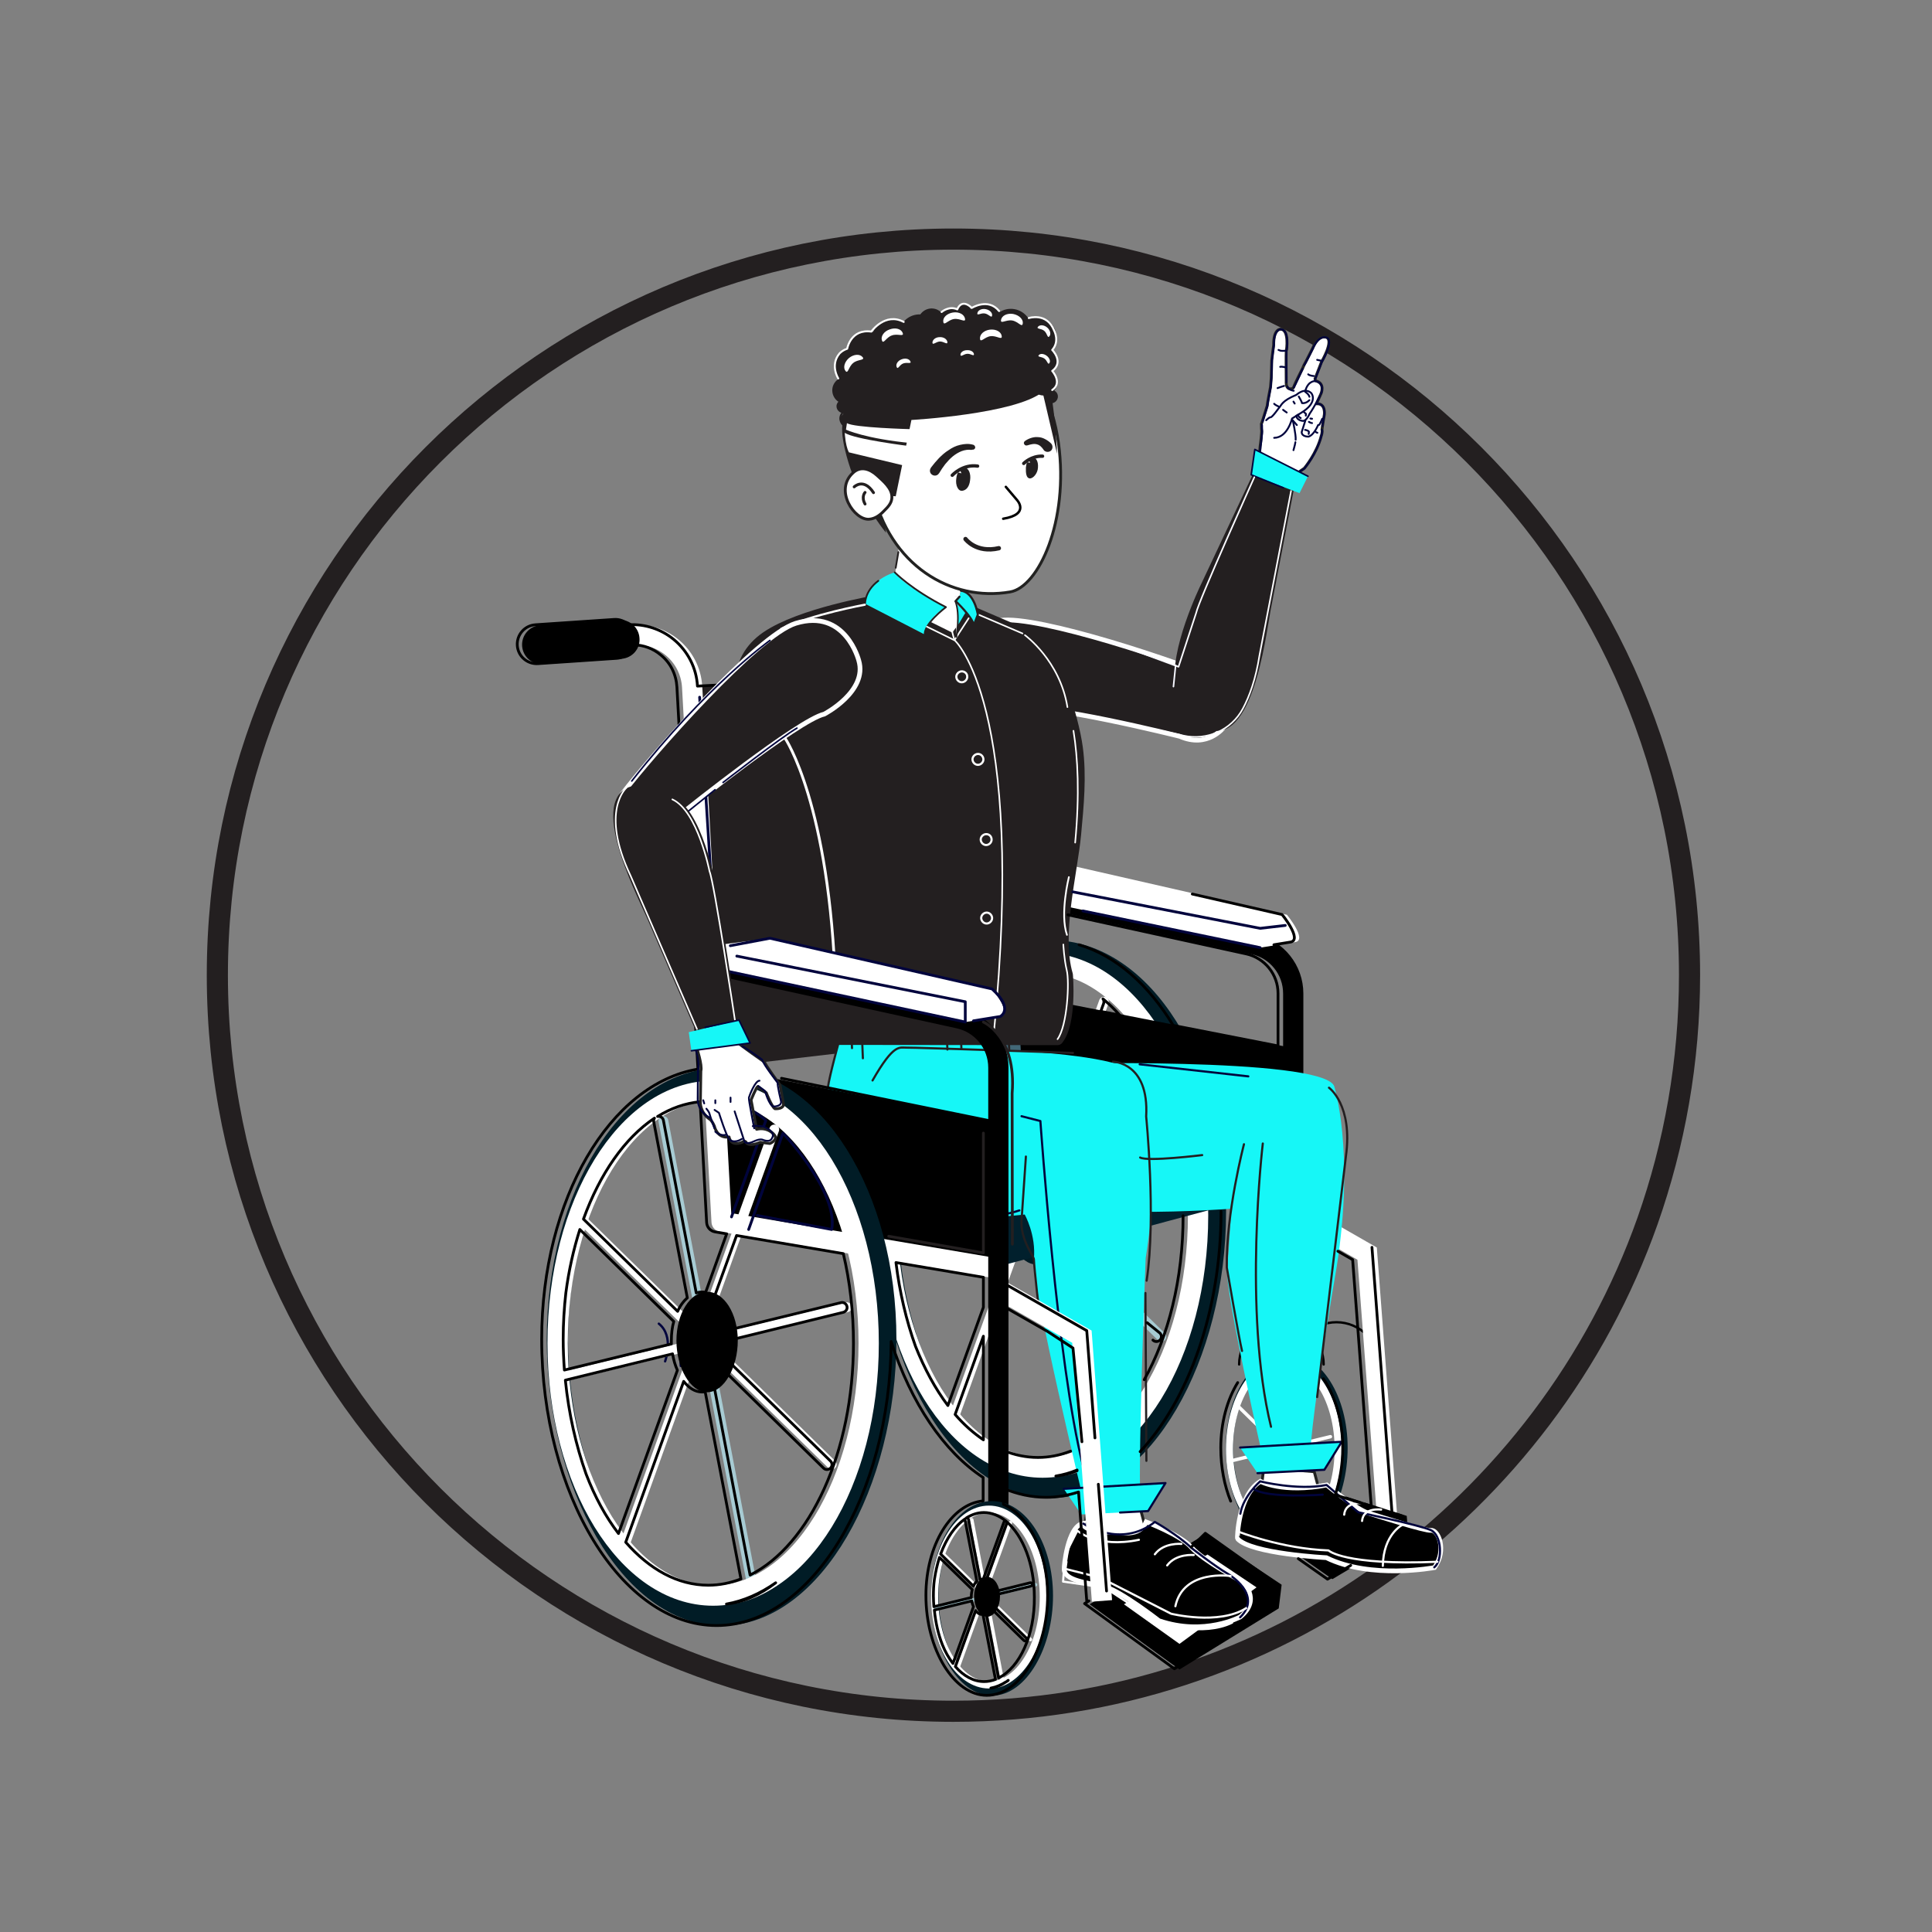 <?xml version="1.0" encoding="utf-8"?>
<!-- Generator: Adobe Illustrator 24.1.0, SVG Export Plug-In . SVG Version: 6.00 Build 0)  -->
<svg version="1.1" id="Layer_1" xmlns="http://www.w3.org/2000/svg" xmlns:xlink="http://www.w3.org/1999/xlink" x="0px" y="0px"
	 viewBox="0 0 800 800" style="enable-background:new 0 0 800 800;" xml:space="preserve">
<rect x="0" y="0" width="800" height="800" fill="#808080" stroke="none"/>
<style type="text/css">
	.st0{fill:none;}
	.st1{fill:none;stroke:#231F20;stroke-width:8.752;stroke-miterlimit:10;}
	.st2{fill:none;stroke:#01043D;stroke-width:0.964;stroke-linecap:round;stroke-linejoin:round;stroke-miterlimit:10;}
	.st3{fill:none;stroke:#000000;stroke-width:0.964;stroke-linecap:round;stroke-linejoin:round;stroke-miterlimit:10;}
	.st4{fill:none;stroke:#A7CBD3;stroke-width:4.07;stroke-linecap:round;stroke-linejoin:round;stroke-miterlimit:10;}
	.st5{fill:none;stroke:#011C26;stroke-width:8.779;stroke-miterlimit:10;}
	.st6{fill:none;stroke:#FFFFFF;stroke-width:8.403;stroke-miterlimit:10;}
	.st7{fill:none;stroke:#FFFFFF;stroke-width:4.07;stroke-linecap:round;stroke-linejoin:round;stroke-miterlimit:10;}
	.st8{fill:#011C26;}
	.st9{fill:#231F20;}
	.st10{fill:#FFFFFF;}
	.st11{fill:none;stroke:#426877;stroke-width:8.382;stroke-linecap:round;stroke-linejoin:round;stroke-miterlimit:10;}
	.st12{fill:none;stroke:#000000;stroke-width:8.382;stroke-miterlimit:10;}
	.st13{fill:none;stroke:#FFFFFF;stroke-width:8.382;stroke-miterlimit:10;}
	.st14{fill:#00354E;}
	.st15{fill:none;stroke:#A7CBD3;stroke-width:1.42;stroke-linecap:round;stroke-linejoin:round;stroke-miterlimit:10;}
	.st16{fill:none;stroke:#011C26;stroke-width:3.062;stroke-miterlimit:10;}
	.st17{fill:none;stroke:#FFFFFF;stroke-width:2.931;stroke-miterlimit:10;}
	.st18{fill:none;stroke:#FFFFFF;stroke-width:1.42;stroke-linecap:round;stroke-linejoin:round;stroke-miterlimit:10;}
	.st19{fill:#01202D;}
	.st20{fill:#FFFFFF;stroke:#222221;stroke-width:1.185;stroke-linecap:round;stroke-linejoin:round;stroke-miterlimit:10;}
	.st21{fill:#16F7F7;}
	.st22{stroke:#FFFFFF;stroke-width:1.949;stroke-miterlimit:10;}
	.st23{fill:none;stroke:#01043D;stroke-width:0.888;stroke-linecap:round;stroke-linejoin:round;stroke-miterlimit:10;}
	.st24{fill:none;stroke:#231F20;stroke-width:0.888;stroke-linecap:round;stroke-linejoin:round;stroke-miterlimit:10;}
	.st25{fill:none;stroke:#FFFFFF;stroke-width:0.888;stroke-linecap:round;stroke-linejoin:round;stroke-miterlimit:10;}
	.st26{fill:none;stroke:#01043D;stroke-width:0.765;stroke-linecap:round;stroke-linejoin:round;stroke-miterlimit:10;}
	.st27{fill:#231F20;stroke:#FFFFFF;stroke-width:1.949;stroke-miterlimit:10;}
	.st28{fill:none;stroke:#EBF6FF;stroke-width:1.042;stroke-linecap:round;stroke-linejoin:round;stroke-miterlimit:10;}
	.st29{fill:#231F20;stroke:#231F20;stroke-width:2.125;stroke-miterlimit:10;}
	.st30{fill:none;stroke:#FDFDFF;stroke-width:0.653;stroke-linecap:round;stroke-linejoin:round;stroke-miterlimit:10;}
	.st31{fill:none;stroke:#01043D;stroke-width:0.653;stroke-linecap:round;stroke-linejoin:round;stroke-miterlimit:10;}
	.st32{fill:none;stroke:#FAFAFF;stroke-width:0.653;stroke-linecap:round;stroke-linejoin:round;stroke-miterlimit:10;}
	.st33{fill:none;stroke:#F5F6FF;stroke-width:0.653;stroke-linecap:round;stroke-linejoin:round;stroke-miterlimit:10;}
	.st34{fill:#231F20;stroke:#231F20;stroke-width:4.944;stroke-linecap:round;stroke-linejoin:round;stroke-miterlimit:10;}
	.st35{fill:none;stroke:#EBF6FF;stroke-width:2.019;stroke-linecap:round;stroke-linejoin:round;stroke-miterlimit:10;}
	.st36{fill:none;stroke:#FFFFFF;stroke-width:0.653;stroke-linecap:round;stroke-linejoin:round;stroke-miterlimit:10;}
	.st37{fill:none;stroke:#FFFFFF;stroke-width:0.725;stroke-linecap:round;stroke-linejoin:round;stroke-miterlimit:10;}
	.st38{fill:none;stroke:#231F20;stroke-width:0.725;stroke-linecap:round;stroke-linejoin:round;stroke-miterlimit:10;}
	.st39{fill:#FFFFFF;stroke:#231F20;stroke-width:1.185;stroke-linecap:round;stroke-linejoin:round;stroke-miterlimit:10;}
	.st40{fill:none;stroke:#231F20;stroke-width:1.197;stroke-linecap:round;stroke-linejoin:round;stroke-miterlimit:10;}
	.st41{clip-path:url(#SVGID_2_);}
	.st42{clip-path:url(#SVGID_4_);}
	.st43{fill:none;stroke:#000000;stroke-width:1.018;stroke-linecap:round;stroke-linejoin:round;stroke-miterlimit:10;}
	.st44{fill:none;stroke:#231F20;stroke-width:1.379;stroke-linecap:round;stroke-linejoin:round;stroke-miterlimit:10;}
	.st45{fill:none;stroke:#231F20;stroke-width:0.817;stroke-linecap:round;stroke-linejoin:round;stroke-miterlimit:10;}
	.st46{fill:none;stroke:#FFFFFF;stroke-width:0.817;stroke-linecap:round;stroke-linejoin:round;stroke-miterlimit:10;}
	.st47{fill:none;stroke:#231F20;stroke-width:1.795;stroke-linecap:round;stroke-linejoin:round;stroke-miterlimit:10;}
	.st48{fill:#FFFFFF;stroke:#231F20;stroke-width:0.653;stroke-linecap:round;stroke-linejoin:round;stroke-miterlimit:10;}
	.st49{fill:none;stroke:#FFFFFF;stroke-width:1.148;stroke-linecap:round;stroke-linejoin:round;stroke-miterlimit:10;}
	.st50{fill:none;stroke:#FFFFFF;stroke-width:8.382;stroke-linecap:round;stroke-linejoin:round;stroke-miterlimit:10;}
	.st51{stroke:#000000;stroke-width:1.949;stroke-miterlimit:10;}
	.st52{fill:none;stroke:#000000;stroke-width:1.148;stroke-linecap:round;stroke-linejoin:round;stroke-miterlimit:10;}
	.st53{fill:none;stroke:#01043D;stroke-width:1.148;stroke-linecap:round;stroke-linejoin:round;stroke-miterlimit:10;}
	.st54{fill:none;stroke:#231F20;stroke-width:1.148;stroke-linecap:round;stroke-linejoin:round;stroke-miterlimit:10;}
	.st55{fill:none;stroke:#01043D;stroke-width:0.755;stroke-linecap:round;stroke-linejoin:round;stroke-miterlimit:10;}
	.st56{fill:#231F20;stroke:#231F20;stroke-width:1.949;stroke-miterlimit:10;}
</style>
<g>
	<path class="st0" d="M706.4,403.8C706.4,235.5,570,99,401.6,99S96.8,235.5,96.8,403.8s136.5,304.8,304.8,304.8
		c132.6,0,245.5-84.7,287.4-203C700.3,473.8,706.4,439.5,706.4,403.8z"/>
	<path class="st1" d="M699.6,403.8C699.6,235.5,563.1,99,394.8,99S90,235.5,90,403.8s136.5,304.8,304.8,304.8
		c132.6,0,245.5-84.7,287.4-203C693.4,473.8,699.6,439.5,699.6,403.8z"/>
	<g>
		<g>
			<g>
				<g>
					<path class="st2" d="M275.4,563.7c0,0,3.9-10.4-2.6-15.6"/>
					<path class="st2" d="M281.9,565.6c0,0-1.3-13,6.5-22.1"/>
					<path class="st3" d="M513.1,565c0-9.7,7.9-17.5,17.5-17.5c9.7,0,17.5,7.9,17.5,17.5"/>
					<path class="st3" d="M535.9,565c0-9.7,7.9-17.5,17.5-17.5S571,555.3,571,565"/>
				</g>
			</g>
		</g>
		<g>
			<g>
				<g>
					<line class="st4" x1="411.2" y1="411.2" x2="448" y2="604.4"/>
					<g>
						<g>
							<path class="st5" d="M503.3,501.7c0,59.7-30.4,114.2-68,114.2s-68-54.5-68-114.2c0-59.7,30.4-108,68-108
								S503.3,442,503.3,501.7z"/>
							<ellipse class="st6" cx="431.7" cy="503.2" rx="64.4" ry="104.5"/>
						</g>
						<line class="st7" x1="457.1" y1="414.8" x2="394.2" y2="589.1"/>
						<line class="st4" x1="487.1" y1="488.4" x2="368" y2="517.6"/>
						<line class="st4" x1="480.9" y1="553.5" x2="377.9" y2="452.6"/>
					</g>
					<path class="st8" d="M441.9,502.2c0,11.2-5.7,21.4-12.7,21.4c-7,0-12.7-10.2-12.7-21.4s5.7-20.2,12.7-20.2
						C436.2,481.9,441.9,491,441.9,502.2z"/>
				</g>
				<polygon class="st9" points="286.6,284.4 413.5,276.3 419.4,427.7 297.2,442 				"/>
				<g>
					<g>
						<polygon points="488.4,691.3 451.2,664.3 499.2,635.2 530.7,656.2 529.5,666 						"/>
						<polygon class="st10" points="520.3,657.3 500,643.7 465.4,664.3 488.4,680.7 						"/>
					</g>
					<g>
						<polygon points="419.2,411.2 532.4,433.4 532.4,494.1 422.6,474.2 						"/>
						<g>
							<g>
								<path class="st11" d="M370.7,252.4l12.1-1.7c13.2-1.8,25.1,8,25.9,21.3l12.2,203.2l111.5,18.9"/>
							</g>
						</g>
						<path class="st12" d="M416.4,368.4L519.1,391c9.6,2.1,16.4,10.6,16.4,20.4v151.9"/>
						<path class="st10" d="M536.3,390.1l-14.5,2.3L416.3,370l0.6-9.1l24-3.1l92,21C532.9,378.8,541.5,389.3,536.3,390.1z"/>
						<g>
							<polyline class="st13" points="533.5,500.4 566.1,519.1 574.4,628.5 							"/>
							<polygon points="582.5,627.7 583.1,635.2 551.7,653.9 520.9,632.3 550.8,617.6 							"/>
							<polygon class="st14" points="573.9,628.6 549.1,641.2 531.5,632.6 552.8,621.6 							"/>
						</g>
					</g>
					<g>
						<line class="st15" x1="524.4" y1="567.9" x2="537.3" y2="635.3"/>
						<g>
							<g>
								<path class="st16" d="M556.5,599.5c0,20.8-10.6,39.8-23.7,39.8c-13.1,0-23.7-19-23.7-39.8c0-20.8,10.6-37.7,23.7-37.7
									C545.9,561.8,556.5,578.7,556.5,599.5z"/>
								<ellipse class="st17" cx="531.6" cy="600" rx="22.5" ry="36.4"/>
							</g>
							<line class="st15" x1="540.4" y1="569.2" x2="518.5" y2="630"/>
							<line class="st18" x1="550.9" y1="594.9" x2="509.4" y2="605"/>
							<line class="st18" x1="548.7" y1="617.6" x2="512.8" y2="582.4"/>
						</g>
						<path class="st8" d="M535.1,599.7c0,3.9-2,7.5-4.4,7.5c-2.4,0-4.4-3.6-4.4-7.5c0-3.9,2-7.1,4.4-7.1
							C533.1,592.6,535.1,595.8,535.1,599.7z"/>
					</g>
					<polygon class="st19" points="410.5,525.2 530.1,493.2 420.9,475.2 298.8,505.9 					"/>
					<g>
						<g>
							<g>
								<g>
									<path class="st20" d="M450.6,620.5l-1.3,11c0,0,9.7,16.4,25.7,3.7l-3.5-13.1L450.6,620.5z"/>
									<path class="st20" d="M523.3,607.7l-1.3,11c0,0,9.7,16.4,25.7,3.8l-3.5-13.1L523.3,607.7z"/>
									<path class="st21" d="M347.7,430.1c0,0-14.1,36.5,1.3,66.6c0,0,19.2,16.6,60.7,5.2l1-70.6L347.7,430.1z"/>
									<path class="st21" d="M432.4,440.5c0,0,114-2.9,120,9.1c0,0,8.7,26.8,1.1,74.9c0,0-12.7,73.6-10.9,83.1l-19.2-1.9
										c0,0-16.3-71-15.3-80.6c1-9.6,1.7-24.6,1.7-24.6s-72.8,5.8-91.3-7.1C418.5,493.2,409.4,451,432.4,440.5z"/>
									<polygon class="st21" points="513.5,599.4 555.6,597 548.4,608.6 520.7,610 									"/>
									<path class="st21" d="M373.2,433.9c0,0,92.1-0.9,98.5,11.9c0,0,10.8,24.1,2.7,75.2c0,0-3.7,93.5-1.9,103.6l-23.5-1.9
										c0,0-22-91-20.9-101.2c1-10.2-3.8-18.6-3.8-18.6s-52.4,6.5-72-7.2C352.4,495.6,348.8,445.1,373.2,433.9z"/>
									<polygon class="st21" points="440.5,616.5 482.6,614.1 475.4,625.7 447.7,627.1 									"/>
									<path class="st22" d="M448.5,630.8c0,0-0.9,4,14.9,3.6c0,0,8.5,2.3,11.2-4.2c0,0,14.1,5.2,18.8,10.6
										c4.8,5.4,20.8,14,20.8,14s8.5,7.2-0.6,14.7c0,0-14.8,8.1-33.7,1.6c0,0-15.8-12.3-22.3-14c-6.5-1.7-17.7-2.4-16.9-7.9
										C440.5,649.4,442,631.9,448.5,630.8z"/>
									<path class="st22" d="M521.9,613.4c0,0,9.2,5,27.5,1.5c0,0,12.1,10.1,17.1,11.6c5,1.5,23.2,7.4,26.1,7.2
										c2.9-0.3,6.6,8.1,1.4,15.4c0,0-26.4,5-44.8-4.1c0,0-31.4-1.6-36.8-7.9C512.3,637,512.6,619.1,521.9,613.4z"/>
									<path class="st23" d="M448.4,606.7c-10.5-40.9-17.6-142.5-17.6-142.5l-7.8-2"/>
									<path class="st24" d="M424.8,478.9c0,0-1,14.3-1.8,26.5c-0.5,7.9,5,14.6,5.1,16c0.1,3.6,2.5,24.5,2.5,24.5"/>
									<path class="st23" d="M361.8,502.3c0,0,42.3,5.2,60.3-1.1"/>
									<path class="st24" d="M460.8,439.6c0,0,15.1,0.2,13.8,22.7c0,0,4.2,41.8,0.2,68"/>
									<polyline class="st23" points="440.5,616.5 482.6,614.1 475.4,625.7 463.8,626.3 									"/>
									<line class="st24" x1="474.7" y1="604.9" x2="474.3" y2="535.4"/>
									<path class="st24" d="M444.3,436c0,0-65.9-2.3-68.9-2.2c-2.9,0.1-5.2-2-14.1,13.6"/>
									<path class="st24" d="M515.1,473.8c0,0-7.5,28.5-7.1,51.1c0,0,5.1,29.7,6.3,34.5"/>
									<line class="st23" x1="471.9" y1="440.7" x2="516.9" y2="445.7"/>
									<path class="st24" d="M550.3,450.4c0,0,10,7.1,7,28.5l-11.9,99.6"/>
									<path class="st24" d="M522.9,473.5c0,0-8.3,69.5,3.4,117.3"/>
									<path class="st24" d="M497.8,478.3c0,0-22.7,2.8-25.7,1"/>
									<polyline class="st23" points="513.5,599.4 555.6,597 548.4,608.6 520.7,610 									"/>
									<path class="st23" d="M513.5,669.7c9.6-9.3-4.9-17.9-4.9-17.9c-5.5-3.2-15.2-10.8-15.2-10.8c-6-5.7-15.2-10.8-15.2-10.8
										c-14.2,11.2-29.6,0.7-29.6,0.7"/>
									<path class="st25" d="M509.6,652.6c0,0-19.6-3-22.9,12.5"/>
									<path class="st25" d="M516,665.9c-11.4,7.2-31.1,2.3-31.1,2.3l-29.2-14.9l-15.1-3.8l-0.4,5.4l17.3,2.5l22.7,14.9
										c0,0,18.1,5.5,30-0.4"/>
									<path class="st25" d="M494.3,643.9c0,0-7.3-0.7-11,4.3"/>
									<path class="st25" d="M489.2,639.3c0,0-7.3-0.7-11,4.3"/>
									<path class="st25" d="M441.6,642.7l4.5-8.9c0,0,8.1,7.4,25.5,3.8"/>
									<path class="st23" d="M593.9,649c3.6-2.9,3.1-13.3-1.4-15.4c-4.5-2.1-30.1-7.4-30.1-7.4l-13.1-11.3
										c-12,2.4-27.5-1.5-27.5-1.5s-7,6.1-8.2,13.4"/>
									<path class="st25" d="M512.5,634.1c0,0,17.9,7.2,37.6,7.9c0,0,6.4,6.3,45.1,4.7"/>
									<path class="st25" d="M564.5,622.5c0,0-7.4-1.1-7.9,4.7"/>
									<path class="st25" d="M571.9,625.1c0,0-7.4-1.1-7.9,4.7"/>
									<path class="st25" d="M580.7,631.4c0,0-7.9,3.9-8.1,17"/>
									<path class="st23" d="M547.7,618.9c0,0-23.3,1.7-28.6-2.4"/>
									<g>
										<g>
											<g>
												<g>
													<g>
														<path class="st20" d="M537.8,197.5c0,0,0.3-2.3,0.7-2.5l1.6-1.1c0,0,5.2-6.2,7-13.4c0,0,0.6-1.6,0.3-2.6l0.2-1.5
															l0.8-4.8c0,0,0.6-4.7-3.3-4.4l1.5-3.3l0.4-0.9c0,0,1.9-4.3-2.2-5.3l-0.3-0.8l2.7-7c0,0,5.2-8.8,2.1-10.2
															c0,0-3.2-1.6-5.8,4.6c0,0-3.2,6.4-3.5,6.8l-0.6,1.4c0,0-3.3,6.5-3.7,7.8c-0.1,0.3-0.7,1-2,0.6
															c-1.3-0.5-1.1-2.7-1.1-2.7s-0.1-12.5,0-12.9c0.2-0.4,1.3-8.9-2.3-9c0,0-3-0.3-2.9,6.6c0,0-0.8,5.8-0.8,6.2
															c0,0.4-0.2,7.3-0.2,7.3l-0.3,3.8c0,0-1.3,6.6-1.4,7.9l-2,6.4l-0.4,1.1c0.1,0.2,0,1.7,0.1,2.4c0.2,0.6-0.5,6.3-0.6,6.7
															c-0.1,0.5-0.5,6.5-0.5,6.5S528.6,199.7,537.8,197.5z"/>
													</g>
													<path class="st26" d="M537.8,197.5c0,0,0.3-2.3,0.7-2.5"/>
													<path class="st26" d="M533.8,194.6c0,0,3.5,2,6.3-0.6c0,0,5.2-6.2,7-13.4c0,0,0.6-1.6,0.3-2.6"/>
													<path class="st26" d="M547.6,176.4l0.8-4.8c0,0,0.6-4.7-3.3-4.4"/>
													<path class="st26" d="M547.5,173.4c0,0-1.1,2.7-1.4,2.6c-0.3,0-0.3,0-0.3,0s-1.7,4.2-4,4.8c0,0-2.8,0.1-2.8-1.9
														l1.5-4.7"/>
													<path class="st26" d="M540.4,178c0,0,1.4,0.2,1.6,0.8l-0.1,0.9"/>
													<path class="st26" d="M544.7,178.7c0,0,0.1,0.3,0.8,0.5"/>
													<path class="st26" d="M546.6,163.9c0,0-2.6,5-4.3,7.4c0,0-1.2,2.9-2.7,3c0,0-2.7-0.1-2.8-2.2"/>
													<polyline class="st26" points="539.8,170.5 540.8,171.4 540.7,172.1 													"/>
													<path class="st26" d="M537.5,171.7c0,0,0.1,1,1.1,1.4"/>
													<path class="st26" d="M547,163.1c0,0,1.9-4.3-2.2-5.3c0,0-2.9-0.4-4.2,3.7"/>
													<path class="st26" d="M544.6,157l2.7-7c0,0,5.2-8.8,2.1-10.2c0,0-3.2-1.6-5.8,4.6c0,0-3.2,6.4-3.5,6.8"/>
													<path class="st26" d="M539.4,152.7c0,0-3,6.7-3.7,7.8"/>
													<path class="st26" d="M535.7,161.8c0,0-2.1-0.2-2.6-1.7"/>
													<path class="st26" d="M532.7,158.3c0,0-0.1-12.5,0-12.9c0.2-0.4,1.3-8.9-2.3-9c0,0-3-0.3-2.9,6.6c0,0-0.8,5.8-0.8,6.2
														c0,0.4-0.2,7.3-0.2,7.3l-0.3,3.8c0,0-1.3,6.6-1.4,7.9l-2,6.4"/>
													<path class="st26" d="M522.5,175.7c0.1,0.2,0,1.7,0.1,2.4c0.2,0.6-0.5,6.3-0.6,6.7c-0.1,0.5-0.5,6.5-0.5,6.5"/>
													<path class="st26" d="M531.7,159.8c0,0-2.3,0.7-2.7,0.9"/>
													<path class="st26" d="M532.3,152.1c0,0-1.6-0.4-2.2-0.2"/>
													<path class="st26" d="M532.5,145.2c0,0-1.5,0.2-2.3,0c-0.8-0.3-0.8-0.3-0.8-0.3"/>
													<path class="st26" d="M544,155.7c0,0-1.7-0.1-2.3-0.7"/>
													<path class="st26" d="M545.4,149c0,0,1.3,0.3,1.8,0.4"/>
													<path class="st26" d="M524.3,174c0.2-0.1,1.1-1.2,1.8-1.2c0.8,0,3.4-3.9,3.9-4.4c0.5-0.5,0.9-2.5,6.8-4.9
														c0,0,3.5-3.3,6.2-0.7c0,0,3.1,3.7-4.3,8.2l-3.7,2.3c0,0-1.8,7.9-7.4,8"/>
													<path class="st26" d="M535.3,174c0,0,1.4,6.2,1.2,8.1"/>
													<path class="st26" d="M536.4,183.1c0,0.2-0.4,2-0.8,3.3"/>
													<line class="st26" x1="535.6" y1="174.4" x2="537" y2="176"/>
													<path class="st26" d="M529.4,168.3c0,0-1.4-0.6-1.8-1.1"/>
													<path class="st26" d="M542.2,165.7c-1.6,1.6-3.1,1.2-3.1,1.2c0.1-0.3-1.3-2.7-1.3-2.7"/>
													<path class="st26" d="M540.4,162.2c0,0,1.6,1,1.8,2.1"/>
													<line class="st26" x1="535.6" y1="166.3" x2="536.1" y2="167.1"/>
													<path class="st26" d="M531.3,169.7c0,0,1.3,1,1.5,1.1"/>
													<path class="st26" d="M542,174.7c0,0,1.1,0.6,1.3,0.5"/>
													<line class="st26" x1="542.6" y1="173.3" x2="543.3" y2="173.4"/>
												</g>
												<path class="st27" d="M396,283.4c0,0,2.4-24.1,18.1-26.5c15.7-2.3,74.5,17.3,93,25.4c0,0,7.6,8.7-0.4,18.9
													c0,0-6.6,8.8-18.2,3.7c0,0-56.8-14.2-66.9-11.2C421.6,293.8,398.8,295.9,396,283.4z"/>
												<path class="st28" d="M383.1,291.2"/>
												<path class="st29" d="M520.8,194.6l-22.7,48.2c0,0-13.2,27.1-10.2,41.2c1.1,5.2,4.9,12.1,9.2,15.1
													c20,14.2,26-36,27.9-46.1c3.3-17.2,6.6-34.3,9.9-51.5L520.8,194.6z"/>
												<polygon class="st21" points="541.6,197.2 519.6,186.1 518.1,196.6 538.1,204.2 												"/>
												<path class="st30" d="M534.6,203.3l-13.1,68.2c-1.5,9.6-4.1,16.8-6.9,22c-4.7,8.8-14.9,13.3-24.6,11.1
													c-13.1-2.9-33.5-7.3-42.8-8.7"/>
												<polyline class="st31" points="541.6,197.2 519.6,186.1 518.1,196.6 531.4,202 												"/>
												<path class="st32" d="M458.3,265.1l29.7,11l7.3-22.3c1.1-5.2,24.1-56.2,24.1-56.2"/>
												<line class="st33" x1="486.8" y1="275.5" x2="485.9" y2="284.3"/>
											</g>
											<path class="st10" d="M370.8,242.1c0,0-9.4,8.3-12.7,8.3l42,27.5l9-21.7c0,0-10-3.5-11.9-5.5l0-3.6L370.8,242.1z"/>
											<path class="st10" d="M395.2,265.1l-13.5-6.7l9.9-7C391.6,251.4,389.7,255.8,395.2,265.1z"/>
											<path class="st21" d="M396,249.9c0,0,1.1,5.8,0.5,13.3l5.2-7.7L396,249.9z"/>
											<path class="st10" d="M373,218.3c0,0-1.9,21.5-4,25.8l28.3,3l2.2-11.9L373,218.3z"/>
											<path class="st34" d="M346,409.6c0.4,7.3-4,17.8,0.5,20.6l91.4,0.1c5.6-7,3.9-26.6,3.9-26.6c-4.9-16.7,1.8-41.6,3.4-58.3
												c1.1-11.8,2.3-24,0.7-35.8c-1.6-12-10.1-42.3-22.7-47.2c0,0-20.5-8.8-20.5-8.8l-3.4,5.7l-4.2,5.8L362.6,249
												c0,0-31.1,5.2-45.2,14.9c-14.1,9.7-12.5,26.3-2.2,32.2c15.4,8.9,19.1,31.9,23.1,47.6c3.8,15,4.6,30,6.7,45.3
												C345.7,395.2,345.6,402.6,346,409.6z"/>
											<path class="st35" d="M428.9,266.4"/>
											<g>
												<g>
													<g>
														<path class="st36" d="M444.5,302.6c1.8,11.1,2.6,26.2,0.7,46.3"/>
														<path class="st37" d="M442.6,363.2c0,0-3.8,15.2-0.8,23.9"/>
														<line class="st36" x1="423.4" y1="262.3" x2="402.8" y2="253.5"/>
													</g>
												</g>
												<path class="st36" d="M424.4,263c0,0,14.5,10.5,17.6,29.8"/>
											</g>
											<path class="st21" d="M370.5,237c0,0-11.7,3.1-12.4,13.4c0,0,18.6,9.9,24.8,12.8c0,0-0.4-6.1,8.7-11.8
												C391.6,251.4,374.5,242.9,370.5,237z"/>
											<path class="st21" d="M395.7,248.9c0,0,7.8,6.9,7.5,10.1l1.7-4.5c0,0-3-10.4-7-9.9C397.9,244.7,397.5,247.5,395.7,248.9z
												"/>
											<path class="st24" d="M397.3,247.1l-1.6,1.8c0,0,7.3,6.9,7.5,10.1l1.7-4.5c0,0-1.3-9.2-7-9.9l-0.1-3.2"/>
											<path class="st38" d="M370.5,237c0,0,6.8,7.1,21.2,14.4c0,0-9.8,7.3-8.7,11.8l-24.8-12.8c0,0-0.4-5.5,5.5-9.9"/>
											<polyline class="st36" points="383.8,259.5 395.2,265.1 401.1,256 											"/>
											<path class="st36" d="M392.9,253.5c1.2,0-0.3,3.1,2.3,11.5c0,0,29.9,26.2,16.3,163"/>
											<path class="st25" d="M400.5,280.1c0.1,1.2-0.9,2.3-2.1,2.4c-1.2,0.1-2.3-0.9-2.4-2.1c-0.1-1.2,0.9-2.3,2.1-2.4
												C399.4,277.9,400.5,278.9,400.5,280.1z"/>
											<path class="st25" d="M407.2,314.3c0.1,1.2-0.9,2.3-2.1,2.4c-1.2,0.1-2.3-0.9-2.4-2.1c-0.1-1.2,0.9-2.3,2.1-2.4
												C406.1,312.1,407.1,313.1,407.2,314.3z"/>
											<path class="st25" d="M410.6,347.5c0.1,1.2-0.9,2.3-2.1,2.4c-1.2,0.1-2.3-0.9-2.4-2.1c-0.1-1.2,0.9-2.3,2.1-2.4
												C409.5,345.3,410.5,346.2,410.6,347.5z"/>
											<path class="st25" d="M410.8,380c0.1,1.2-0.9,2.3-2.1,2.4c-1.2,0.1-2.3-0.9-2.4-2.1c-0.1-1.2,0.9-2.3,2.1-2.4
												C409.6,377.8,410.7,378.8,410.8,380z"/>
											<path class="st23" d="M409.4,413c0.1,1.2-0.9,2.3-2.1,2.4c-1.2,0.1-2.3-0.9-2.4-2.1c-0.1-1.2,0.9-2.3,2.1-2.4
												C408.3,410.8,409.4,411.8,409.4,413z"/>
										</g>
									</g>
									<line class="st24" x1="392" y1="427.3" x2="392.3" y2="434.6"/>
									<line class="st24" x1="352.5" y1="426.8" x2="352.8" y2="434"/>
									<line class="st24" x1="357" y1="431" x2="357.3" y2="438.2"/>
									<line class="st24" x1="397.8" y1="427.1" x2="398.1" y2="434.3"/>
									<line class="st24" x1="417.6" y1="427.7" x2="417.9" y2="435"/>
									<line class="st38" x1="372" y1="228.6" x2="370.9" y2="235.1"/>
									<path class="st25" d="M358.1,250.4c0,0-21.9,4-34.6,10"/>
									<path class="st36" d="M437.9,430.3c4.1-5.6,5-24,3.8-28.6c-1.1-4.6-1.4-10.6-1.4-10.6"/>
									<g>
										<g>
											<g>
												<path class="st9" d="M366.9,220.6c0,0-28.6-33.2-13.3-69L366.9,220.6z"/>
												<path class="st20" d="M361.2,202.4c7,31.9,32.8,46.9,57.1,42.7c11.7-2,24.4-29.2,20-61.6c-4.8-34.9-30.2-56.2-54.3-51
													C359.9,137.9,354.2,170.6,361.2,202.4z"/>
												<path class="st9" d="M358,204.6l12.9,0.9l6.5-31.6c0,0,42.9-2.4,54.3-11.6l6,25.6c0,0-0.5-13.6-2.5-25.2
													c-4.7-27.1-17.6-27.8-30.3-25.4c-12.8,2.4-54.7,12.7-54.7,12.7L358,204.6z"/>
												<g>
													<path class="st39" d="M369.3,206c0.2-3.8-3.7-6.9-6.2-9.2c-2.9-2.6-6.7-4-9.9-1c-7.9,7.2,0.6,19.7,6.7,19.2
														c2.5-0.2,4.5-1.7,6.2-3.5c1.5-1.5,3-3,3.2-5.2C369.3,206.3,369.3,206.2,369.3,206z"/>
													<path class="st40" d="M353.7,201.6c0,0,3.9-3.9,8,2.4"/>
													<path class="st40" d="M358.2,203.9c0,0-1.7,1.8,0,4.8"/>
												</g>
												<path class="st9" d="M437.4,141.2c-0.8,4.7-5.3,7.9-10,7.1c-4.7-0.8-7.9-5.3-7.1-10c0.8-4.7,5.3-7.9,10-7.1
													C435,132,438.2,136.5,437.4,141.2z"/>
												<path class="st9" d="M403,138c-0.8,4.7-5.3,7.9-10,7.1c-4.7-0.8-7.9-5.3-7.1-10c0.8-4.7,5.3-7.9,10-7.1
													C400.6,128.8,403.8,133.3,403,138z"/>
												<path class="st9" d="M389.3,140.3c-0.8,4.7-5.3,7.9-10,7.1c-4.7-0.8-7.9-5.3-7.1-10c0.8-4.7,5.3-7.9,10-7.1
													C386.9,131.1,390.1,135.6,389.3,140.3z"/>
												<path class="st9" d="M378.1,142.2c-0.8,4.7-5.3,7.9-10,7.1c-4.7-0.8-7.9-5.3-7.1-10c0.8-4.7,5.3-7.9,10-7.1
													C375.7,133,378.9,137.5,378.1,142.2z"/>
												<path class="st9" d="M367.9,147.3c-0.8,4.7-5.3,7.9-10,7.1c-4.7-0.8-7.9-5.3-7.1-10c0.8-4.7,5.3-7.9,10-7.1
													C365.5,138.1,368.7,142.5,367.9,147.3z"/>
												<path class="st9" d="M363.1,153.2c-0.8,4.7-5.3,7.9-10,7.1c-4.7-0.8-7.9-5.3-7.1-10c0.8-4.7,5.3-7.9,10-7.1
													C360.7,144,363.9,148.5,363.1,153.2z"/>
												<path class="st9" d="M355.8,162.6c-0.5,3-3.4,5.1-6.5,4.6c-3-0.5-5.1-3.4-4.6-6.5c0.5-3,3.4-5.1,6.5-4.6
													C354.3,156.7,356.3,159.6,355.8,162.6z"/>
												<path class="st9" d="M437.7,150.3c-0.5,3-3.4,5.1-6.5,4.6c-3-0.5-5.1-3.4-4.6-6.5c0.5-3,3.4-5.1,6.5-4.6
													C436.2,144.4,438.2,147.3,437.7,150.3z"/>
												<path class="st9" d="M391.3,134.3c-0.5,3-3.4,5.1-6.5,4.6c-3-0.5-5.1-3.4-4.6-6.5c0.5-3,3.4-5.1,6.5-4.6
													C389.7,128.3,391.8,131.2,391.3,134.3z"/>
												<path class="st9" d="M401.9,129c-0.3,1.5-1.7,2.5-3.2,2.3c-1.5-0.3-2.5-1.7-2.3-3.2c0.3-1.5,1.7-2.5,3.2-2.3
													C401.1,126.1,402.2,127.5,401.9,129z"/>
												<path class="st9" d="M438,164.7c-0.3,1.5-1.7,2.5-3.2,2.3c-1.5-0.3-2.5-1.7-2.3-3.2c0.3-1.5,1.7-2.5,3.2-2.3
													C437.3,161.7,438.3,163.2,438,164.7z"/>
												<path class="st9" d="M353.5,174.2c-0.3,1.5-1.7,2.5-3.2,2.3c-1.5-0.3-2.5-1.7-2.3-3.2c0.3-1.5,1.7-2.5,3.2-2.3
													C352.8,171.2,353.8,172.7,353.5,174.2z"/>
												<path class="st9" d="M351.9,168.7c-0.3,1.5-1.7,2.5-3.2,2.3c-1.5-0.3-2.5-1.7-2.3-3.2c0.3-1.5,1.7-2.5,3.2-2.3
													C351.1,165.8,352.2,167.2,351.9,168.7z"/>
												<path class="st9" d="M437.8,159.1c-0.5,3-3.4,5.1-6.5,4.6c-3-0.5-5.1-3.4-4.6-6.5c0.5-3,3.4-5.1,6.5-4.6
													C436.2,153.2,438.3,156.1,437.8,159.1z"/>
												<path class="st9" d="M427.1,138c-0.8,4.7-5.3,7.9-10,7.1c-4.7-0.8-7.9-5.3-7.1-10c0.8-4.7,5.3-7.9,10-7.1
													C424.7,128.8,427.9,133.2,427.1,138z"/>
												<path class="st9" d="M414.5,129.6c2.8,3.9,1.9,9.3-2,12.1c-3.9,2.8-9.3,1.9-12.1-2c-2.8-3.9-1.9-9.3,2-12.1
													C406.3,124.8,411.7,125.7,414.5,129.6z"/>
												<g>
													<path class="st10" d="M423.5,134c-0.3,1.8-1.9-0.9-4.4-1.3c-2.5-0.4-4.9,1.6-4.6-0.2c0.3-1.8,2.5-2.9,5-2.5
														C422.1,130.5,423.8,132.3,423.5,134z"/>
													<path class="st10" d="M399.6,132c0.3,1.8-2.1-0.3-4.6,0.1c-2.5,0.4-4.1,3-4.4,1.2c-0.3-1.8,1.5-3.5,4-3.9
														C397.1,129,399.3,130.2,399.6,132z"/>
													<path class="st10" d="M410.8,130.7c-0.2,1.2-1.3-0.6-3-0.9c-1.7-0.3-3.3,1.1-3.1-0.1c0.2-1.2,1.7-2,3.4-1.7
														C409.8,128.3,411,129.5,410.8,130.7z"/>
													<path class="st10" d="M392.3,141.7c0,1.2-1.4-0.3-3.1-0.3c-1.7,0.1-3,1.7-3.1,0.5c0-1.2,1.3-2.3,3-2.3
														C390.8,139.5,392.2,140.5,392.3,141.7z"/>
													<path class="st10" d="M377,149.7c0.5,1.1-1.4,0.2-3,0.8c-1.6,0.6-2.2,2.7-2.7,1.5c-0.5-1.1,0.4-2.6,2-3.2
														C374.8,148.2,376.5,148.5,377,149.7z"/>
													<path class="st10" d="M403.3,146.7c0,1-1.3-0.3-2.8-0.2c-1.5,0.1-2.7,1.5-2.8,0.4c0-1,1.2-1.9,2.7-1.9
														C402,144.9,403.2,145.7,403.3,146.7z"/>
													<path class="st10" d="M434.5,150.4c-0.6,0.8-0.8-1-2-1.9c-1.2-0.9-3-0.6-2.4-1.4c0.6-0.8,2.1-0.7,3.3,0.2
														C434.6,148.2,435.1,149.6,434.5,150.4z"/>
													<path class="st10" d="M434.5,139.3c-0.8,0.9-0.8-1.2-2.1-2.3c-1.3-1.1-3.4-0.7-2.6-1.7c0.8-0.9,2.5-0.8,3.8,0.3
														C434.9,136.7,435.3,138.4,434.5,139.3z"/>
													<path class="st10" d="M414.8,139.2c0.2,1.8-2.1-0.3-4.6,0c-2.5,0.3-4.2,2.9-4.4,1.1c-0.2-1.8,1.6-3.5,4.1-3.8
														C412.4,136.2,414.6,137.4,414.8,139.2z"/>
													<path class="st10" d="M357.2,147.9c1.1,1.4-2,0.8-3.9,2.4c-2,1.6-2.1,4.7-3.2,3.3c-1.1-1.4-0.4-3.8,1.5-5.4
														C353.6,146.6,356.1,146.5,357.2,147.9z"/>
													<path class="st10" d="M373.8,137.9c0.6,1.7-2.1,0.1-4.5,1c-2.4,0.8-3.5,3.8-4.1,2.1c-0.6-1.7,0.8-3.8,3.2-4.6
														C370.8,135.5,373.2,136.2,373.8,137.9z"/>
												</g>
												<path class="st10" d="M377.2,184.8c0,0-23.7-2.9-27.4-5.6c0,0,0.2,5.2,1.7,8.1l23.3,5.6l1-2.7
													C375.8,190.2,378.9,188.2,377.2,184.8z"/>
												<path class="st10" d="M377.6,183.5c0,0,0.8-3.5-0.7-5.8c0,0-23.6-0.6-26.2-2.5l-0.4,2.7
													C350.2,177.9,358.4,181.7,377.6,183.5z"/>
											</g>
											<g>
												<g>
													<path class="st10" d="M394.3,198.6c-0.2,4.7,1.8,6.4,4.5,6.6c2.7,0.1,5.2-1.4,5.4-6.1c0.2-4.7-1.8-8.6-4.6-8.7
														C396.9,190.2,394.5,193.9,394.3,198.6z"/>
													<path class="st10" d="M424,194.1c-0.2,3.8,1.2,5.3,3.3,5.4c2.1,0.1,4.2-1.2,4.3-5c0.2-3.8-1.4-7-3.5-7.1
														C426,187.3,424.2,190.3,424,194.1z"/>
													<path class="st9" d="M402.2,186.3c-1.1-0.2-2.7,0-4,0.5c-1.3,0.5-2.6,1.3-3.7,2.2c-1.1,0.9-2.2,2.1-3.1,3.2l-1.3,1.8
														l-1.2,1.9l-0.1,0.1c-0.6,1-1.9,1.2-2.8,0.6c-1-0.6-1.2-1.9-0.6-2.8c0-0.1,0.1-0.1,0.1-0.2l1.6-2
														c0.6-0.6,1.1-1.3,1.7-1.9c1.2-1.2,2.5-2.4,4-3.3c1.4-1,3-1.8,4.8-2.2c1.8-0.4,3.5-0.6,5.5,0c0.5,0.2,0.8,0.8,0.7,1.3
														c-0.2,0.5-0.7,0.8-1.2,0.7L402.2,186.3z"/>
													<path class="st9" d="M424.3,182.7c0.8-0.6,1.6-1,2.5-1.3c0.9-0.3,1.9-0.5,2.9-0.4c1,0,2.1,0.3,3,0.8
														c1,0.5,1.8,1.1,2.5,1.8c0.8,0.8,0.8,2.1,0.1,2.9c-0.8,0.8-2.1,0.8-2.9,0.1c-0.1-0.1-0.2-0.2-0.3-0.4l0,0
														c-0.7-1-1.5-1.9-2.7-2.2c-0.6-0.2-1.3-0.2-1.9-0.1c-0.7,0.1-1.4,0.3-2,0.5l-0.1,0c-0.5,0.2-1.1,0-1.3-0.5
														C423.8,183.5,424,183,424.3,182.7z"/>
													<g>
														<defs>
															<path id="SVGID_1_" d="M394.3,198.6c-0.2,4.7,1.8,6.4,4.5,6.6c2.7,0.1,5.2-1.4,5.4-6.1c0.2-4.7-1.8-8.6-4.6-8.7
																C396.9,190.2,394.5,193.9,394.3,198.6z"/>
														</defs>
														<clipPath id="SVGID_2_">
															<use xlink:href="#SVGID_1_"  style="overflow:visible;"/>
														</clipPath>
														<g class="st41">
															<path class="st9" d="M399.5,193.6c-0.7-0.1-1.4,0.3-2,0.9l0.6,1.5l-1.4-0.4c-0.4,0.7-0.6,1.5-0.7,2.4
																c-0.5,3,0.8,5.6,2.6,5.2c1.6-0.3,2.8-1.7,3.1-4.4C402.1,196.2,401.1,193.8,399.5,193.6z"/>
														</g>
													</g>
													<g>
														<defs>
															<path id="SVGID_3_" d="M424,194.5c-0.2,3.8,1.2,5.3,3.3,5.4c2.1,0.1,4.2-1.2,4.3-5c0.2-3.8-1.4-7-3.5-7.1
																C426.1,187.7,424.2,190.7,424,194.5z"/>
														</defs>
														<clipPath id="SVGID_4_">
															<use xlink:href="#SVGID_3_"  style="overflow:visible;"/>
														</clipPath>
														<g class="st42">
															<path class="st9" d="M427.6,189.3c-0.6,0-1.2,0.3-1.7,1l0.7,1.3l-1.3-0.2c-0.3,0.6-0.4,1.4-0.5,2.2
																c-0.1,2.4,0.2,4.4,1.6,4.5c1.4,0.1,3.3-2.1,3.4-4.5C430,191.1,429,189.4,427.6,189.3z"/>
														</g>
													</g>
												</g>
												<path class="st43" d="M415.4,214.8c11.4-1.9,5.6-7.9,5.6-7.9l-4.5-5.3"/>
											</g>
											<path class="st44" d="M394.3,196.8c0,0,4.3-4.7,10.5-3.8"/>
											<path class="st44" d="M423.9,191.9c0,0,3.1-3.2,7.8-3"/>
											<path class="st45" d="M353.2,195.8c0,0-4.8-12.6-4-19.8c0,0-2.5-2.2-0.4-5"/>
											<path class="st46" d="M347.1,156.7c0,0-3.5-5.5,0.5-10.3c0,0,1.1-1.3,3.2-2c0,0,1.4-8.3,10-7.1c0,0,5.7-8.1,13.4-4"/>
											<path class="st46" d="M389.9,129.2c0,0,3-2.7,6.5-1.1c0,0,1.6-4.8,6-0.6c0,0,6.8-4.3,11.3,1.3"/>
											<path class="st46" d="M426,131.7c0,0,7.5-2.5,10.5,5.2c0,0,2.4,4.4-0.8,8c0,0,5,5,0,8.7c0,0,4.4,4.9,0,7.9"/>
										</g>
										<path class="st47" d="M399.8,223.2c0,0,4.4,6,13.8,3.8"/>
									</g>
								</g>
							</g>
						</g>
						<path class="st48" d="M396,263.8c0,0,1.7-9.5-0.4-14.8"/>
						<path class="st49" d="M325.1,305.7c0,0,18.5,27.1,20.9,103.9"/>
					</g>
					<polyline class="st13" points="415.4,534.9 448,553.5 456.3,662.9 					"/>
					<path class="st24" d="M347.7,430.1c0,0-4.3,15.5-4.9,20.3"/>
				</g>
				<g>
					<g>
						<polygon points="297.2,442 410.4,464.2 410.4,524.9 300.5,505 						"/>
						<g>
							<g>
								<path class="st50" d="M248.6,264.8l12.1-1.7c13.2-1.8,25.1,8,25.9,21.3l12.2,221.5l111.5,18.9"/>
							</g>
							<path d="M257.3,272.8l-32.5,2.2c-4.5,0.3-8.3-3.1-8.6-7.5l0,0c-0.3-4.5,3.1-8.3,7.5-8.6l32.5-2.2c4.5-0.3,8.3,3.1,8.6,7.5
								l0,0C265.2,268.6,261.8,272.5,257.3,272.8z"/>
						</g>
						<path class="st12" d="M294.3,399.2L397,421.7c9.6,2.1,16.4,10.6,16.4,20.4v182.5"/>
						<path class="st10" d="M414.3,420.9l-14.5,2.3l-105.5-22.5l0.6-9.1l24-3.1l92,21C410.8,409.5,419.4,420,414.3,420.9z"/>
					</g>
					<g>
						<line class="st18" x1="402.4" y1="629.3" x2="415.2" y2="696.6"/>
						<g>
							<g>
								<path class="st16" d="M434.5,660.8c0,20.8-10.6,39.8-23.7,39.8c-13.1,0-23.7-19-23.7-39.8c0-20.8,10.6-37.7,23.7-37.7
									C423.9,623.1,434.5,640,434.5,660.8z"/>
								<ellipse class="st17" cx="409.5" cy="661.3" rx="22.5" ry="36.4"/>
							</g>
							<line class="st18" x1="418.4" y1="630.5" x2="396.4" y2="691.3"/>
							<line class="st15" x1="428.8" y1="656.2" x2="387.3" y2="666.3"/>
							<line class="st18" x1="426.7" y1="678.9" x2="390.8" y2="643.7"/>
						</g>
						<path class="st51" d="M413.1,661c0,3.9-2,7.5-4.4,7.5c-2.4,0-4.4-3.6-4.4-7.5c0-3.9,2-7.1,4.4-7.1
							C411.1,653.9,413.1,657.1,413.1,661z"/>
					</g>
				</g>
				<g>
					<line class="st4" x1="274.7" y1="464.2" x2="311.6" y2="657.3"/>
					<g>
						<g>
							<path class="st5" d="M366.8,554.6c0,59.7-30.4,114.2-68,114.2s-68-54.5-68-114.2c0-59.7,30.4-108,68-108
								S366.8,495,366.8,554.6z"/>
							<ellipse class="st6" cx="295.3" cy="556.2" rx="64.4" ry="104.5"/>
						</g>
						<line class="st7" x1="257.8" y1="642" x2="320.6" y2="467.7"/>
						<line class="st7" x1="350.7" y1="541.3" x2="231.6" y2="570.5"/>
						<line class="st7" x1="344.4" y1="606.4" x2="241.5" y2="505.6"/>
					</g>
					<path d="M305.5,555.1c0,11.2-5.7,21.4-12.7,21.4c-7,0-12.7-10.2-12.7-21.4c0-11.2,5.7-20.2,12.7-20.2
						C299.8,534.9,305.5,543.9,305.5,555.1z"/>
				</g>
			</g>
			<path class="st52" d="M537.7,442v-30.6c0-8.1-4-15.5-10.2-20.2l6.8-1.1c5.2-0.8-3.4-11.4-3.4-11.4l-37.2-8.5 M580.5,627.7
				l-4.1-1.3l-8.3-109.9 M537.6,645.4l12.1,8.5l9.6-5.7 M512.5,572.5c-4.3,7-7,16.5-7,27c0,8.1,1.5,15.7,4.1,22.1 M472.1,601.1
				c20-21.4,33.5-58.3,33.5-99.4 M458.2,658.8l-3.4-44.2 M302.4,283.4l-13.6,0.7c-0.4-7.5-4-14.5-9.8-19.3c-5.2-4.3-12-6.5-18.7-6.1
				c-1.6-1.5-3.8-2.4-6.1-2.2l-32.5,2.2c-4.5,0.3-7.8,4.2-7.5,8.6c0.3,4.5,4.2,7.8,8.6,7.5l32.5-2.2c3.4-0.2,6.2-2.6,7.1-5.6
				c4.1,0.1,8,1.5,11.2,4.2c4.1,3.3,6.4,8.1,6.7,13.3l8.7,158.2c-36.3,6-64.7,53.8-64.7,111.8c0,64.3,33.1,118.6,72.4,118.6
				c39,0,72-53.7,72.3-117.6c8.2,25.4,21.8,45.6,38.1,56.3v9.7c-13.2,1.2-23.7,18.3-23.7,39.1c0,22.4,11.6,41.4,25.2,41.4
				c13.7,0,25.2-18.9,25.2-41.4c0-17.9-7.8-33-18.3-37.7v-6.6c5.7,2.4,11.6,3.7,17.7,3.7c4.6,0,9.1-0.8,13.4-2.2l3.4,45.2l0.9-0.1
				l-1.8,1.1l37.2,27l41.1-25.3l1.2-9.8l-29.5-21l-5.8,5.7 M389,644.9l13.6,13.3c-0.2,0.8-0.4,1.8-0.4,2.8c0,0.2,0,0.3,0,0.5
				l-15.5,3.8c-0.1-1.5-0.2-2.9-0.2-4.4c0-2.3,0.1-4.6,0.4-6.8C387.4,650.8,388.1,647.8,389,644.9z M403.1,656.8l-13.6-13.3
				c2.4-6.5,5.9-11.7,10.2-14.6c-0.1,0.1-0.1,0.3-0.1,0.5l4.9,25.4C403.9,655.3,403.4,656,403.1,656.8z M386.9,666.7l15.5-3.8
				c0.1,0.9,0.4,1.7,0.7,2.4l-8.5,23.5c-1.7-2.2-3.2-4.8-4.4-7.8C388.5,676.7,387.4,671.8,386.9,666.7z M395.6,690.1l8.4-23.2
				c0.7,1,1.6,1.6,2.6,1.6c0.2,0,0.3-0.1,0.4-0.1l5.2,27c-1.5,0.6-3.1,0.9-4.7,0.9C403.1,696.3,399,694,395.6,690.1z M413.5,694.8
				l-5.2-27.1c0.6-0.5,1.2-1.3,1.6-2.2l14.1,13.8c0.1,0.1,0.3,0.2,0.5,0.2c0.2,0,0.4-0.1,0.5-0.2c0.3-0.3,0.3-0.7,0-1l-14.6-14.3
				c0.3-1,0.5-2,0.5-3.1c0-0.1,0-0.1,0-0.2l16-3.9c0.4-0.1,0.6-0.5,0.5-0.9c-0.1-0.4-0.5-0.6-0.9-0.5l-15.7,3.9
				c-0.3-2.1-1.3-3.9-2.5-4.8l8.6-23.8c0.1-0.2,0-0.4-0.1-0.6c6.8,5.8,11.5,17.6,11.5,31.2C428.5,677.1,422.2,690.5,413.5,694.8z
				 M415.7,630.3l-8.6,23.7c-0.2,0-0.3-0.1-0.5-0.1c-0.3,0-0.6,0.1-0.8,0.1l-4.8-24.9c-0.1-0.4-0.4-0.6-0.8-0.6
				c2.3-1.4,4.7-2.2,7.2-2.2c3.2,0,6.3,1.3,9.1,3.5C416.2,629.7,415.8,629.9,415.7,630.3z M416.6,696.4c-2,1.4-4.1,2.3-6.3,2.6
				C412.5,698.6,414.6,697.7,416.6,696.4z M417.5,695.8c-0.2,0.1-0.4,0.3-0.5,0.4C417.1,696,417.3,695.9,417.5,695.8z M554,518.1
				l6.1,3.5l7.7,102.1l-14.9-4.7c1.9-5.8,3.1-12.5,3.1-19.4c0-11.3-3.1-21.5-8-28.7 M379.1,557.5c-3.8-10.6-6.6-22.4-8.1-34.7
				l36.2,6.1v12.4L392.5,582C387.3,575.1,382.8,566.8,379.1,557.5z M353.4,556.2c0,45.2-18.1,83.6-42.8,96l-14.8-77.6
				c1.9-1.4,3.5-3.6,4.8-6.3l40.4,39.6c0.4,0.4,0.9,0.6,1.4,0.6c0.5,0,1.1-0.2,1.5-0.6c0.8-0.8,0.8-2.1,0-2.9l-41.7-40.8
				c0.8-2.8,1.3-5.9,1.3-9c0-0.2,0-0.4,0-0.6l45.7-11.2c1.1-0.3,1.8-1.4,1.5-2.5c-0.3-1.1-1.4-1.8-2.5-1.5l-45.1,11
				c-0.9-6.1-3.6-11.2-7.2-13.7l9.1-25.1l44.2,7.5C351.9,530.5,353.4,543.1,353.4,556.2z M242.7,610.4c-4.2-11.9-7.2-25-8.6-38.9
				l44.4-10.9c0.4,2.5,1.1,4.8,2,6.8L256.1,635C250.8,628.1,246.3,619.8,242.7,610.4z M240.1,509.1l38.9,38.1c-0.7,2.4-1,5.1-1,7.9
				c0,0.5,0,0.9,0,1.4l-44.3,10.8c-0.3-4.2-0.5-8.4-0.5-12.7c0-6.6,0.4-13,1.1-19.2C235.5,526.1,237.5,517.3,240.1,509.1z
				 M456.7,413.6c2.4,2,4.7,4.2,6.9,6.7l-7.8-1.5l1.2-3.3C457.2,414.8,457.1,414.1,456.7,413.6z M292.6,506.2c0.1,2,1.6,3.6,3.5,3.9
				l4.8,0.8l-8.7,24.2c-0.5-0.1-1-0.1-1.5-0.1c-0.8,0-1.6,0.1-2.4,0.4l-13.6-71.5c-0.2-1.1-1.3-1.8-2.4-1.6
				c5.5-3.4,11.4-5.5,17.6-6.1L292.6,506.2z M284.6,537.4c-1.6,1.4-3,3.3-4,5.6l-39-38.2c6.8-18.8,17.1-33.6,29.4-41.8
				c-0.3,0.4-0.4,1-0.3,1.5L284.6,537.4z M283.1,572c2.1,2.7,4.7,4.4,7.6,4.4c0.4,0,0.9,0,1.3-0.1l14.8,77.5
				c-4.4,1.7-8.9,2.6-13.5,2.6c-12.7,0-24.4-6.6-34.2-17.8L283.1,572z M407.2,553.3v42.9c-4.1-2.8-8.1-6.3-11.7-10.5L407.2,553.3z
				 M321.2,655.4c-6.4,4.9-13.3,8-20.4,8.8C308,662.9,314.8,659.9,321.2,655.4z M477.4,554.9c0.4,0.4,0.9,0.6,1.4,0.6
				c0.5,0,1.1-0.2,1.5-0.6c0.8-0.8,0.8-2.1,0-2.9l-5.3-4.3 M453.4,595.4L450,551l-32.9-18.8 M489.9,503.4c0,26.2-6.1,50.1-16.1,67.9
				 M442.2,378.8l73.9,16.2c7.6,1.7,13.1,8.5,13.1,16.3v21.8l-43.4-8.5c-10.2-16.9-23.8-28.9-39-33.4 M437.2,611.2
				c3-0.5,5.9-1.3,8.8-2.5l0,0.3C443.1,610.2,440.2,610.9,437.2,611.2z M443.3,600.9c-4.4,1.7-8.9,2.6-13.5,2.6
				c-4.9,0-9.6-1-14.1-2.8V541l18.2,10.4l10.4,6.8L448,597 M410.4,464.2l-86.8-17.7"/>
			<line class="st53" x1="289.7" y1="288.7" x2="295.8" y2="385.4"/>
			<path class="st54" d="M407.2,423.2c0,0,13.8,6,11.9,29.5l0.1,62.5"/>
			<polyline class="st54" points="407.2,469.2 407.2,518.8 368,511.9 			"/>
			<path class="st53" d="M310,509.1l14.2-39.9c0,0,23,24.2,20.2,39.9l-30.8-5.8"/>
			<path class="st53" d="M302.9,503.9l14.2-39.9c0,0-7.2-8.2-24-8"/>
			<polyline class="st53" points="294.9,391.6 294.3,400.7 399.7,423.2 399.7,414.8 305.1,395.9 			"/>
			<path class="st53" d="M403.1,422.7l11.1-1.8c0,0,5.8-3-3.4-11.4l-92-21l-16.4,3.1"/>
			<line class="st53" x1="521.8" y1="392.4" x2="448.4" y2="377.2"/>
			<polyline class="st53" points="444.2,369.3 521.8,384.4 532.2,383.2 			"/>
			<g>
				<path class="st20" d="M288.4,433.6c0,0,2.5,7.5,1.8,9.9l-0.2,13.1c0,0-0.1,4,3.8,6.8c0,0,0.8,0.2,2,2.9c0,0,1,5.2,6.1,4.5
					c0,0,0.5,4.1,5.4,2.2c0,0,0.9-0.9,1.6-0.1c0,0,0.7,2.3,5.9,0.1l4,0.5c0,0,3.6-1.5,1.8-3.6c0,0-2.5-3.4-7.3-2.3l-2.3-12.1
					c0,0,2.1-5.3,2.8-5.6l3.5,2.6c0,0,2.2,5.8,3.6,6.6c0,0,4.3,0.3,3.4-2.6l-1.3-7.2c0,0-6.2-8.4-6.4-9.5c0,0-10.6-7.4-11.1-8.1
					c0,0-1.9-1.3-3.7-1.3C300,430.3,292.8,430.2,288.4,433.6z"/>
				<g>
					<path class="st55" d="M294,462.9c-5.3-2.9-5.1-7.5-5.1-7.5l0.1-11.9c0.8-4.9-1.1-9.1-1.1-9.1"/>
					<path class="st55" d="M292.5,459.1c0,0,1.1,1.2,1.3,2.1c0.2,0.9,2,5.9,2,5.9"/>
					<path class="st55" d="M296.2,468.6c0,0,2,1.9,4.3,1.3"/>
					<path class="st55" d="M295.9,459.6l1.8,1.2c0,0,3.1,9.9,4.4,11.1c0,0,1.7,1.8,5.1-0.3"/>
					<path class="st55" d="M304.2,460.2l4.1,12.6c0,0,0.8,1.3,3.9-0.2c0,0,2.2-1.1,3.5-0.7c0,0,3.2,1.5,4-0.7c0,0,2-2.5-3.8-4.8
						c0,0-3.6-0.4-4.2-0.1"/>
					<path class="st55" d="M312.3,467.2c0,0-2.4-11.9-2.2-12.7c0.2-0.8,2.6-7.1,4.4-7"/>
					<path class="st55" d="M314,449.7l2.8,2.1c0,0,1.6,5.9,3.5,6.4c0,0,3.5,0,3.1-2.2c0,0-1.6-6.7-1.4-7.7c0,0-5.9-7.5-6.4-9.5
						c0,0-6-4.4-8.2-5.6"/>
					<line class="st55" x1="302.5" y1="454.5" x2="302.5" y2="456.3"/>
					<line class="st55" x1="296.2" y1="455.6" x2="296.2" y2="456.8"/>
					<line class="st55" x1="291.6" y1="456.9" x2="291.2" y2="455.6"/>
				</g>
			</g>
			<g>
				<path class="st27" d="M355.6,273.5c0,0-5.5-21.7-26.1-15.4c-15.8,4.9-59.1,53.9-71.9,70.7c0,0-4.9,10,7.5,15.3
					c0,0,10.2,2.6,18.2-8.1c0,0,47.4-37.9,58-40.3C341.3,295.7,359.4,286.3,355.6,273.5z"/>
				<path class="st31" d="M318.8,265.2c0,0-25.9,18.3-57.2,58.2"/>
				<path class="st31" d="M299.4,324c0,0,24.3-18.9,30.6-22.5"/>
				<line class="st31" x1="284.9" y1="336" x2="296.1" y2="327"/>
				<path class="st56" d="M304.9,425.5l-8.3-52.4c0,0-4.3-29.7-14.7-39.7c-3.8-3.7-10.8-7.2-16-7.3c-24.4-0.5-1.2,44.2,2.9,53.6
					c6.9,16,13.8,31.9,20.7,47.9L304.9,425.5z"/>
				<polygon class="st21" points="286.3,435.1 310.6,431.9 306,422.4 285.2,427.4 				"/>
				<path class="st36" d="M259.4,326.2c0,0-11.1,9.5,1.7,36.4l27.5,63.5"/>
				<path class="st36" d="M304.3,422.3c0,0-8.5-56.6-10.5-61.5c0,0-4.9-25-15.4-29.8"/>
				<polyline class="st31" points="286.3,435.1 310.6,431.9 306,422.4 292,425.4 				"/>
			</g>
		</g>
	</g>
</g>
</svg>
